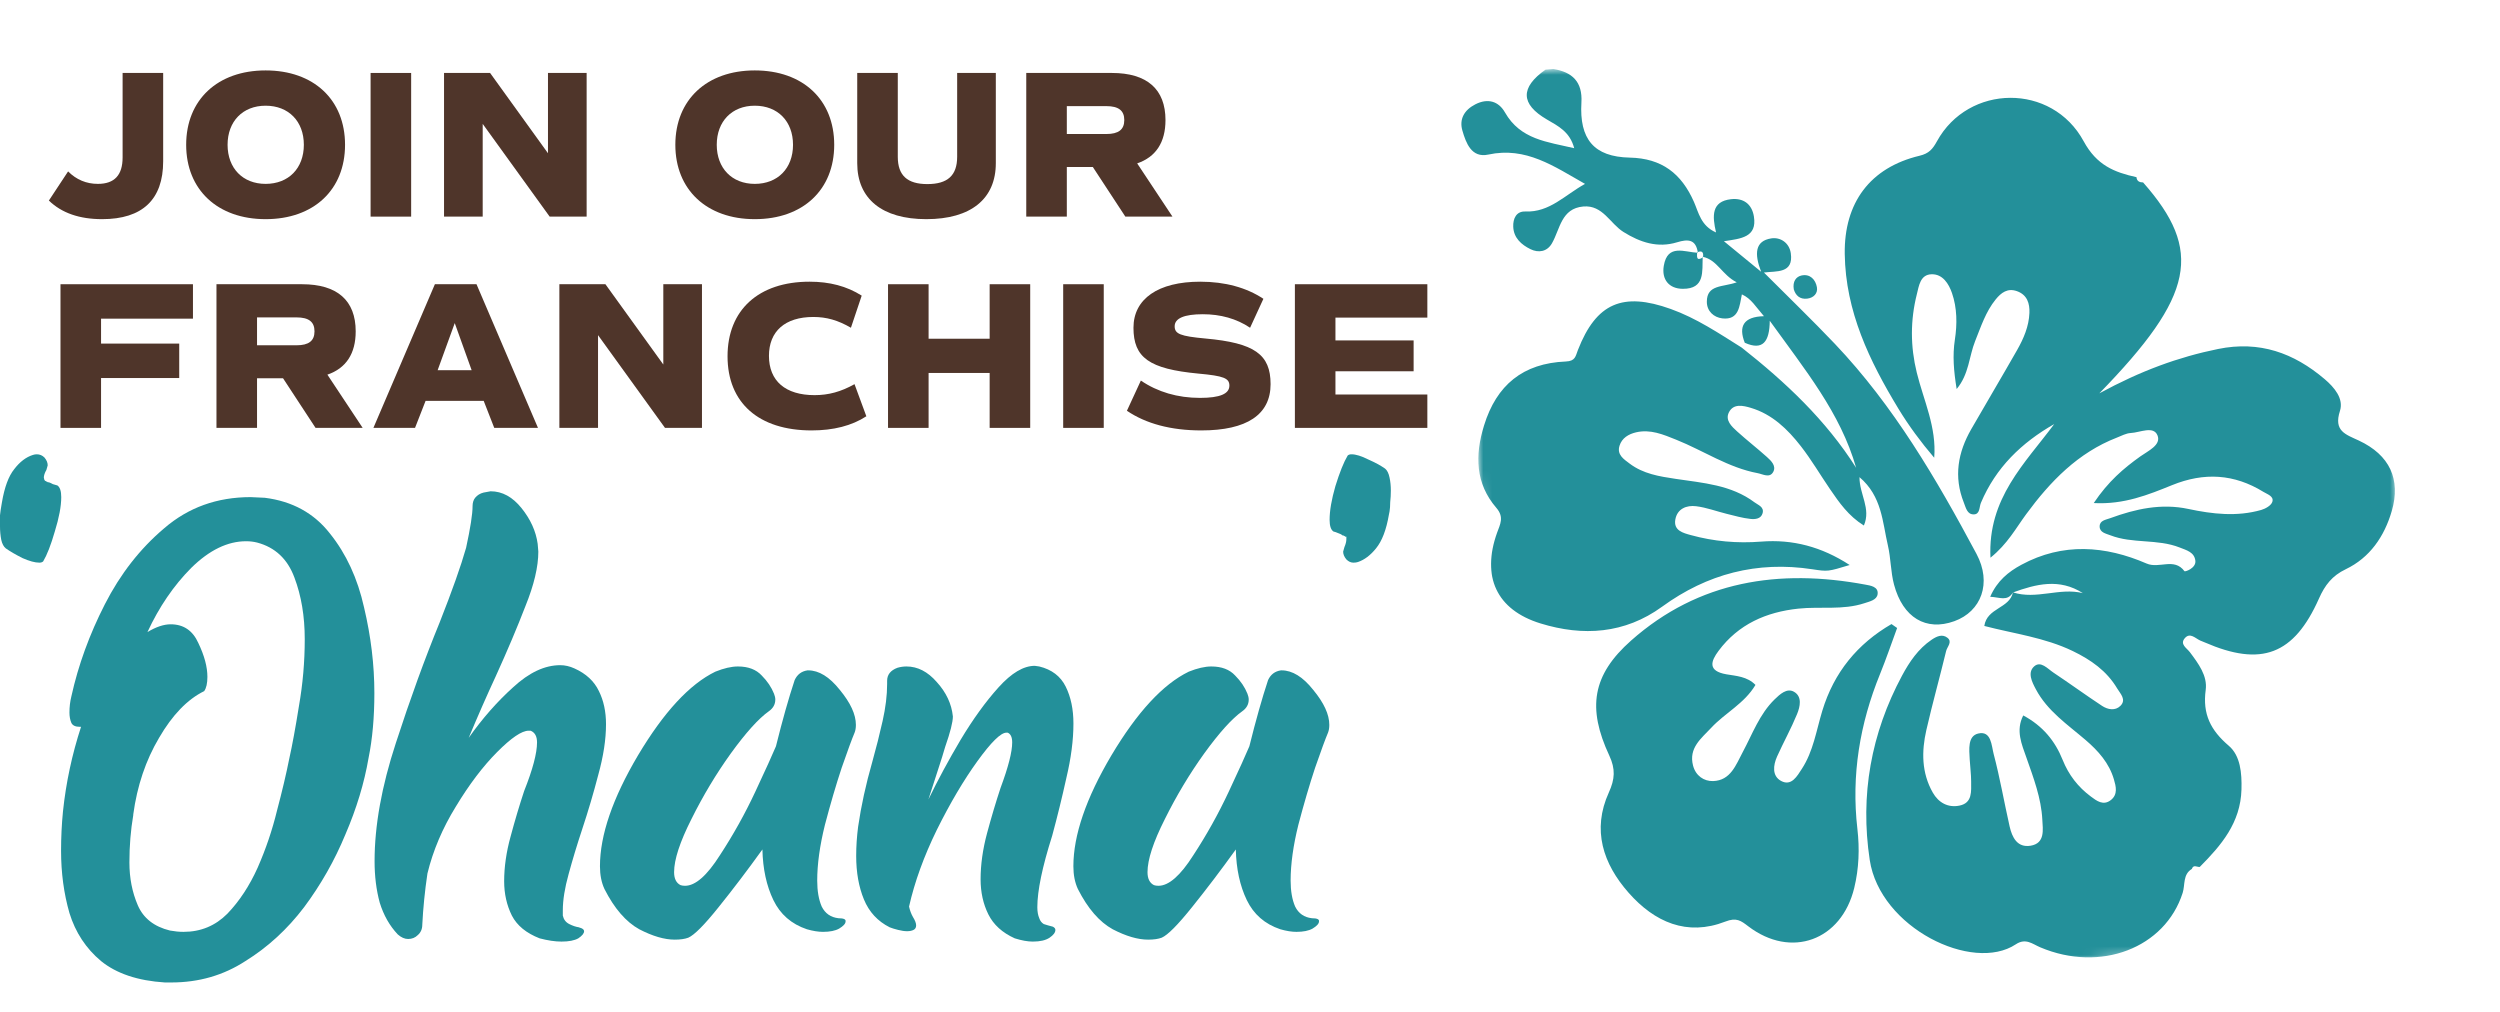 <svg width="284" height="115" viewBox="0 0 284 115" fill="none" xmlns="http://www.w3.org/2000/svg">
<mask id="mask0_111_23" style="mask-type:luminance" maskUnits="userSpaceOnUse" x="164" y="0" width="113" height="115">
<path d="M267.889 0.524L164.405 8.787L172.812 114.079L276.296 105.817L267.889 0.524Z" fill="white"/>
</mask>
<g mask="url(#mask0_111_23)">
<path d="M243.458 20.726C243.055 20.721 242.745 20.596 242.703 20.127C240.176 19.568 238.183 18.772 236.706 16.05C233.094 9.393 223.605 9.542 220.036 16.053C219.553 16.935 219.128 17.438 218.067 17.692C212.44 19.037 209.479 23.028 209.563 28.857C209.656 35.387 212.371 40.999 215.642 46.399C216.831 48.36 218.2 50.21 219.726 51.998C220.012 48.535 218.526 45.503 217.747 42.334C217.011 39.343 217.007 36.391 217.751 33.433C217.995 32.466 218.136 31.19 219.426 31.156C220.697 31.123 221.382 32.247 221.742 33.283C222.335 34.986 222.343 36.83 222.074 38.585C221.796 40.394 221.944 42.131 222.276 44.195C223.692 42.495 223.682 40.469 224.374 38.753C225.039 37.101 225.576 35.407 226.714 34.009C227.329 33.254 228.055 32.696 229.122 33.075C230.294 33.492 230.585 34.472 230.542 35.552C230.482 37.08 229.881 38.468 229.141 39.769C227.43 42.776 225.661 45.747 223.937 48.747C222.417 51.39 221.922 54.152 223.089 57.09C223.326 57.685 223.465 58.449 224.224 58.435C224.943 58.423 224.83 57.599 225.032 57.122C226.725 53.111 229.65 50.291 233.358 48.175C230.045 52.64 225.795 56.591 226.117 63.355C228.063 61.788 229.004 60 230.172 58.415C232.919 54.68 236.062 51.429 240.478 49.713C240.996 49.511 241.522 49.218 242.056 49.19C243.106 49.137 244.637 48.339 245.092 49.461C245.535 50.554 244.033 51.212 243.144 51.847C241.247 53.201 239.489 54.693 237.849 57.148C241.282 57.334 244.051 56.205 246.75 55.11C250.394 53.631 253.801 53.83 257.131 55.88C257.587 56.16 258.345 56.377 258.134 57.017C258 57.426 257.358 57.793 256.874 57.931C254.117 58.718 251.35 58.404 248.602 57.818C245.518 57.16 242.599 57.81 239.718 58.865C239.196 59.055 238.515 59.126 238.519 59.813C238.525 60.491 239.225 60.611 239.731 60.807C242.264 61.793 245.071 61.191 247.612 62.197C248.403 62.509 249.289 62.73 249.394 63.712C249.483 64.544 248.223 64.98 248.157 64.89C246.977 63.306 245.296 64.642 243.852 64.017C239.169 61.988 234.331 61.614 229.629 64.159C228.158 64.954 226.88 65.979 226.085 67.795C227.154 67.835 228.037 68.363 228.667 67.304C231.3 66.354 233.936 65.664 236.612 67.38C233.956 66.72 231.329 68.152 228.67 67.293C228.284 69.137 225.719 69.034 225.418 71.109C228.774 71.987 232.269 72.418 235.457 73.954C237.517 74.948 239.325 76.209 240.514 78.211C240.863 78.798 241.594 79.48 240.875 80.189C240.281 80.775 239.438 80.612 238.798 80.19C236.931 78.961 235.125 77.641 233.265 76.404C232.606 75.967 231.832 75.037 231.086 75.697C230.289 76.401 230.831 77.466 231.269 78.292C232.581 80.774 234.875 82.308 236.921 84.062C238.375 85.308 239.6 86.688 240.142 88.544C240.369 89.32 240.616 90.246 239.791 90.889C238.926 91.564 238.173 90.968 237.523 90.487C236.073 89.414 234.999 88.028 234.315 86.32C233.456 84.174 232.062 82.465 229.841 81.274C228.963 82.983 229.668 84.549 230.202 86.071C231.01 88.373 231.885 90.669 232.008 93.118C232.064 94.215 232.353 95.801 230.677 96.073C229.168 96.321 228.575 95.135 228.291 93.876C227.673 91.138 227.195 88.365 226.48 85.654C226.232 84.718 226.223 82.971 224.719 83.33C223.517 83.616 223.698 85.131 223.758 86.252C223.804 87.097 223.922 87.94 223.922 88.783C223.92 89.891 224.082 91.204 222.616 91.513C221.31 91.788 220.221 91.198 219.558 90.029C218.285 87.783 218.28 85.353 218.834 82.93C219.522 79.922 220.358 76.95 221.082 73.95C221.197 73.469 221.825 72.921 221.229 72.451C220.633 71.981 219.982 72.303 219.424 72.68C217.91 73.706 216.905 75.198 216.068 76.759C212.553 83.314 211.287 90.33 212.403 97.697C213.567 105.392 224.084 110.532 228.994 107.275C230.128 106.523 230.884 107.24 231.772 107.615C238.614 110.515 245.954 107.696 247.951 101.428C248.244 100.506 247.953 99.341 248.992 98.711C249.176 98.18 249.576 98.507 249.889 98.488C252.332 96.031 254.527 93.474 254.631 89.687C254.683 87.82 254.514 85.849 253.191 84.72C251.126 82.958 250.197 81.121 250.567 78.382C250.786 76.767 249.733 75.375 248.768 74.084C248.424 73.625 247.582 73.184 248.208 72.482C248.797 71.821 249.381 72.509 249.941 72.764C250.11 72.841 250.287 72.902 250.457 72.976C256.884 75.775 260.591 74.392 263.435 67.993C264.107 66.48 264.92 65.408 266.479 64.663C269.211 63.355 270.861 60.95 271.704 58.056C272.755 54.448 271.467 51.682 267.956 50.043C266.467 49.348 265.08 48.974 265.816 46.688C266.269 45.285 265.18 44.004 264.087 43.075C260.576 40.088 256.677 38.686 251.983 39.643C247.458 40.565 243.194 42.123 238.484 44.684C249.32 33.56 250.28 28.463 243.458 20.726ZM179.649 11.64C179.403 15.802 181.057 17.819 185.141 17.905C188.776 17.982 191.011 19.705 192.435 22.941C192.965 24.148 193.216 25.653 194.943 26.406C194.504 24.534 194.41 22.882 196.644 22.628C198.02 22.472 199.008 23.149 199.242 24.587C199.627 26.96 197.779 27.11 195.836 27.403C197.273 28.582 198.398 29.505 200.067 30.875C199.257 28.778 199.397 27.37 201.205 27.082C202.261 26.913 203.266 27.588 203.435 28.768C203.77 31.107 201.782 30.773 200.381 30.959C203.188 33.774 205.876 36.361 208.444 39.064C215.126 46.1 219.981 54.417 224.527 62.916C226.302 66.234 225.074 69.462 222.008 70.568C218.803 71.725 216.169 70.179 215.161 66.408C214.776 64.969 214.806 63.422 214.465 61.966C213.843 59.309 213.798 56.377 211.238 54.204C211.23 56.177 212.57 57.75 211.737 59.7C209.987 58.615 208.932 57.09 207.888 55.564C206.78 53.942 205.781 52.236 204.579 50.69C203.075 48.757 201.309 47.049 198.893 46.332C198.053 46.083 196.914 45.793 196.395 46.861C195.964 47.747 196.713 48.444 197.326 49C198.432 50.002 199.614 50.92 200.725 51.916C201.207 52.349 201.802 52.927 201.443 53.6C201.043 54.352 200.262 53.861 199.671 53.751C196.336 53.126 193.517 51.195 190.423 49.954C188.947 49.361 187.482 48.729 185.848 49.115C185.004 49.314 184.25 49.758 183.977 50.636C183.658 51.657 184.457 52.158 185.125 52.663C186.671 53.833 188.499 54.12 190.348 54.398C193.456 54.865 196.656 55.074 199.318 57.068C199.726 57.375 200.428 57.586 200.231 58.3C200.048 58.964 199.359 59.004 198.855 58.95C197.946 58.853 197.054 58.593 196.16 58.374C194.995 58.087 193.849 57.649 192.669 57.506C191.598 57.376 190.544 57.783 190.319 59.006C190.083 60.279 191.226 60.553 192.071 60.785C194.685 61.505 197.349 61.743 200.069 61.527C203.633 61.245 206.926 62.104 210.122 64.185C207.658 64.933 207.656 64.939 205.889 64.669C199.614 63.709 193.944 65.19 188.818 68.918C184.557 72.017 179.819 72.305 175.003 70.822C169.976 69.274 168.289 65.482 170.069 60.516C170.411 59.563 170.897 58.751 169.993 57.703C167.588 54.918 167.542 51.718 168.59 48.328C170.004 43.749 173 41.265 177.881 41.066C178.968 41.022 178.975 40.473 179.253 39.759C181.334 34.425 184.344 33.144 189.792 35.098C192.716 36.145 195.26 37.859 197.86 39.489C202.826 43.407 207.407 47.693 210.859 53.145C209.067 46.878 205.023 41.979 201.044 36.438C201.025 38.82 200.257 39.862 198.206 38.937C197.469 37.08 198.056 35.976 200.385 35.919C199.44 34.843 198.952 33.924 197.877 33.442C197.604 34.755 197.563 36.391 195.652 36.168C194.7 36.057 193.898 35.364 193.897 34.281C193.895 32.302 195.698 32.638 197.294 32.071C195.609 31.222 195.093 29.517 193.423 29.169L193.463 29.233C193.539 28.683 193.387 28.407 192.792 28.666L192.88 28.717C192.656 27.171 191.76 27.143 190.514 27.524C188.313 28.198 186.327 27.537 184.429 26.354C182.899 25.4 182.078 23.267 179.867 23.458C177.349 23.678 177.234 26.011 176.3 27.643C175.753 28.6 174.772 28.756 173.856 28.303C172.838 27.802 171.955 27.036 171.904 25.762C171.866 24.837 172.248 23.983 173.282 24.026C176.035 24.141 177.758 22.162 180.058 20.89C176.538 18.9 173.348 16.632 169.067 17.56C167.165 17.972 166.534 16.245 166.124 14.823C165.755 13.544 166.33 12.504 167.588 11.857C169.027 11.117 170.245 11.511 170.96 12.765C172.729 15.868 175.77 16.11 178.83 16.835C178.34 14.972 177.021 14.328 175.728 13.574C172.718 11.82 172.693 9.945 175.571 7.91C175.867 7.887 176.165 7.865 176.463 7.841C178.611 8.181 179.788 9.296 179.649 11.64ZM215.513 71.34C214.869 73.084 214.273 74.847 213.573 76.567C211.272 82.221 210.295 88.063 211 94.167C211.259 96.418 211.179 98.65 210.641 100.87C209.193 106.841 203.477 108.943 198.604 105.228C197.768 104.589 197.268 104.196 195.999 104.691C191.635 106.392 187.951 104.747 185.017 101.423C182.109 98.13 180.827 94.28 182.765 90.023C183.457 88.506 183.526 87.358 182.82 85.843C180.298 80.433 180.866 76.683 185.3 72.761C192.991 65.955 202.121 64.59 211.914 66.415C212.469 66.519 213.416 66.64 213.296 67.501C213.205 68.159 212.408 68.321 211.793 68.525C209.346 69.334 206.8 68.877 204.312 69.139C200.646 69.524 197.482 70.908 195.225 73.941C194.355 75.108 193.956 76.227 196.123 76.602C197.216 76.791 198.481 76.841 199.421 77.807C198.165 79.924 195.975 80.981 194.4 82.672C193.271 83.885 191.812 84.956 192.329 86.966C192.627 88.123 193.561 88.761 194.604 88.73C196.608 88.668 197.203 86.881 197.983 85.423C199.084 83.368 199.881 81.123 201.593 79.453C202.197 78.863 202.986 78.136 203.78 78.576C204.758 79.119 204.493 80.277 204.145 81.124C203.473 82.764 202.603 84.32 201.877 85.938C201.428 86.94 201.289 88.153 202.337 88.718C203.512 89.349 204.16 88.156 204.689 87.344C205.99 85.354 206.333 82.992 207.009 80.76C208.34 76.363 211.025 73.126 214.873 70.894C215.086 71.044 215.3 71.192 215.513 71.34ZM192.793 28.668C192.781 29.14 192.675 29.725 193.464 29.234C193.464 29.234 193.424 29.171 193.424 29.17C193.355 30.822 193.718 32.824 191.165 32.81C189.583 32.802 188.749 31.733 189.005 30.202C189.431 27.659 191.369 28.648 192.881 28.718L192.793 28.668ZM204.67 31.291C205.632 31.094 206.248 31.766 206.402 32.632C206.522 33.314 206.042 33.831 205.312 33.924C204.442 34.034 203.977 33.536 203.775 32.87C203.626 31.98 204.03 31.422 204.67 31.291Z" fill="#23909A"/>
</g>
<path d="M11.6 24.896C9.032 24.896 7.016 24.2 5.552 22.784L7.736 19.472C8.672 20.408 9.8 20.888 11.12 20.888C13.016 20.888 13.928 19.88 13.928 17.888V8.288H18.536V18.32C18.536 22.664 16.184 24.896 11.6 24.896Z" fill="#4F352A"/>
<path d="M30.173 24.896C24.725 24.896 21.149 21.56 21.149 16.448C21.149 11.336 24.725 8 30.173 8C35.645 8 39.197 11.336 39.197 16.448C39.197 21.56 35.645 24.896 30.173 24.896ZM30.173 20.888C32.789 20.888 34.517 19.112 34.517 16.448C34.517 13.784 32.789 12.008 30.173 12.008C27.581 12.008 25.853 13.784 25.853 16.448C25.853 19.112 27.581 20.888 30.173 20.888Z" fill="#4F352A"/>
<path d="M42.099 24.608V8.288H46.707V24.608H42.099Z" fill="#4F352A"/>
<path d="M62.25 8.288H66.642V24.608H62.442L54.834 14.072V24.608H50.442V8.288H55.674L62.25 17.408V8.288Z" fill="#4F352A"/>
<path d="M85.743 24.896C80.295 24.896 76.719 21.56 76.719 16.448C76.719 11.336 80.295 8 85.743 8C91.215 8 94.767 11.336 94.767 16.448C94.767 21.56 91.215 24.896 85.743 24.896ZM85.743 20.888C88.359 20.888 90.087 19.112 90.087 16.448C90.087 13.784 88.359 12.008 85.743 12.008C83.151 12.008 81.423 13.784 81.423 16.448C81.423 19.112 83.151 20.888 85.743 20.888Z" fill="#4F352A"/>
<path d="M105.229 24.896C100.213 24.896 97.381 22.592 97.381 18.536V8.288H101.989V17.816C101.989 19.928 103.069 20.912 105.349 20.912C107.653 20.912 108.733 19.928 108.733 17.816V8.288H113.125V18.536C113.125 22.592 110.293 24.896 105.229 24.896Z" fill="#4F352A"/>
<path d="M133.191 24.608H127.839L124.143 18.968H121.191V24.608H116.583V8.288H126.303C130.311 8.288 132.399 10.136 132.399 13.64C132.399 16.184 131.295 17.84 129.183 18.56L133.191 24.608ZM121.191 12.056V15.224H125.679C127.071 15.224 127.719 14.72 127.719 13.64C127.719 12.56 127.071 12.056 125.679 12.056H121.191Z" fill="#4F352A"/>
<path d="M21.92 36.2H11.48V39.032H20.36V42.944H11.48V48.608H6.872V32.288H21.92V36.2Z" fill="#4F352A"/>
<path d="M41.199 48.608H35.847L32.151 42.968H29.199V48.608H24.591V32.288H34.311C38.319 32.288 40.407 34.136 40.407 37.64C40.407 40.184 39.303 41.84 37.191 42.56L41.199 48.608ZM29.199 36.056V39.224H33.687C35.079 39.224 35.727 38.72 35.727 37.64C35.727 36.56 35.079 36.056 33.687 36.056H29.199Z" fill="#4F352A"/>
<path d="M56.147 48.608L54.947 45.536H48.347L47.147 48.608H42.419L49.403 32.288H54.131L61.115 48.608H56.147ZM53.579 42.056L51.659 36.704L49.715 42.056H53.579Z" fill="#4F352A"/>
<path d="M75.352 32.288H79.744V48.608H75.544L67.936 38.072V48.608H63.544V32.288H68.776L75.352 41.408V32.288Z" fill="#4F352A"/>
<path d="M92.201 48.896C86.177 48.896 82.649 45.752 82.649 40.472C82.649 35.216 86.177 32 91.961 32C94.241 32 96.185 32.504 97.889 33.584L96.665 37.232C95.177 36.368 93.881 36.008 92.393 36.008C89.177 36.008 87.353 37.64 87.353 40.424C87.353 43.28 89.225 44.888 92.537 44.888C94.121 44.888 95.537 44.504 97.073 43.64L98.417 47.288C96.761 48.368 94.673 48.896 92.201 48.896Z" fill="#4F352A"/>
<path d="M112.424 32.288H117.032V48.608H112.424V42.368H105.488V48.608H100.88V32.288H105.488V38.48H112.424V32.288Z" fill="#4F352A"/>
<path d="M120.778 48.608V32.288H125.386V48.608H120.778Z" fill="#4F352A"/>
<path d="M136.466 48.896C133.01 48.896 130.178 48.128 128.018 46.664L129.602 43.232C131.498 44.528 133.778 45.2 136.322 45.2C138.578 45.2 139.658 44.744 139.658 43.808C139.658 42.968 139.034 42.704 136.13 42.44C130.562 41.912 128.762 40.64 128.762 37.232C128.762 33.944 131.57 32 136.346 32C139.178 32 141.602 32.672 143.522 33.944L142.01 37.232C140.474 36.2 138.65 35.696 136.634 35.696C134.546 35.696 133.442 36.152 133.442 37.064C133.442 37.928 134.066 38.192 136.946 38.456C142.514 38.96 144.338 40.256 144.338 43.64C144.338 47.096 141.65 48.896 136.466 48.896Z" fill="#4F352A"/>
<path d="M162.147 36.08H151.707V38.672H160.587V42.176H151.707V44.816H162.147V48.608H147.099V32.288H162.147V36.08Z" fill="#4F352A"/>
<path d="M4.174 51.608C4.516 51.608 4.809 51.731 5.053 51.977C5.297 52.271 5.419 52.566 5.419 52.861L5.273 53.377C5.077 53.721 4.98 54.016 4.98 54.261L5.053 54.556C5.102 54.556 5.126 54.581 5.126 54.63C5.175 54.63 5.224 54.655 5.273 54.704C5.322 54.704 5.37 54.728 5.419 54.778C5.517 54.778 5.615 54.802 5.712 54.851C5.81 54.9 5.907 54.95 6.005 54.999C6.152 55.048 6.322 55.097 6.518 55.146C6.811 55.343 6.957 55.785 6.957 56.473C6.957 57.505 6.713 58.807 6.225 60.38C5.785 61.903 5.346 63.033 4.907 63.77C4.809 63.868 4.662 63.918 4.467 63.918C3.979 63.918 3.344 63.746 2.563 63.402C1.782 63.008 1.147 62.64 0.659 62.296C0.415 62.099 0.244 61.78 0.146 61.338C0.049 60.846 0 60.33 0 59.79C0 59.347 0 58.93 0 58.537C0.049 58.094 0.098 57.751 0.146 57.505C0.195 57.21 0.22 57.062 0.22 57.062C0.513 55.343 0.976 54.09 1.611 53.303C2.246 52.468 2.954 51.927 3.735 51.682C3.881 51.633 4.028 51.608 4.174 51.608Z" fill="#23909A"/>
<path d="M19.46 111.608H18.728C15.652 111.411 13.235 110.601 11.477 109.176C9.769 107.75 8.573 105.932 7.889 103.721C7.254 101.51 6.937 99.151 6.937 96.645C6.937 95.121 7.01 93.623 7.157 92.148C7.499 88.905 8.182 85.711 9.207 82.566H9.061C8.573 82.566 8.255 82.419 8.109 82.124C7.962 81.78 7.889 81.387 7.889 80.945C7.889 80.306 7.962 79.692 8.109 79.102C8.89 75.564 10.159 72.075 11.917 68.635C13.675 65.195 15.92 62.321 18.654 60.011C21.388 57.652 24.66 56.473 28.468 56.473L30.079 56.547C33.203 56.94 35.669 58.291 37.475 60.601C39.331 62.91 40.624 65.711 41.357 69.004C42.138 72.296 42.528 75.539 42.528 78.733C42.528 81.485 42.309 83.942 41.869 86.104C41.381 88.954 40.502 91.854 39.233 94.802C38.012 97.751 36.45 100.502 34.546 103.058C32.642 105.564 30.421 107.603 27.882 109.176C25.392 110.797 22.584 111.608 19.46 111.608ZM20.851 105.859C22.804 105.859 24.464 105.171 25.831 103.795C27.198 102.37 28.346 100.625 29.273 98.561C30.201 96.448 30.933 94.286 31.47 92.075C32.056 89.864 32.52 87.898 32.862 86.178C33.203 84.655 33.569 82.665 33.96 80.207C34.399 77.701 34.619 75.171 34.619 72.615C34.619 70.011 34.229 67.677 33.447 65.613C32.666 63.5 31.25 62.173 29.2 61.633C28.809 61.534 28.394 61.485 27.955 61.485C25.856 61.485 23.781 62.492 21.73 64.507C19.729 66.522 18.069 68.954 16.75 71.805C17.727 71.215 18.605 70.92 19.387 70.92C20.851 70.92 21.901 71.632 22.536 73.058C23.219 74.483 23.561 75.76 23.561 76.891C23.561 77.628 23.439 78.168 23.195 78.512C21.291 79.446 19.582 81.215 18.069 83.819C16.555 86.375 15.579 89.274 15.139 92.517C15.139 92.517 15.139 92.542 15.139 92.591C14.846 94.311 14.7 96.104 14.7 97.972C14.7 99.741 15.017 101.362 15.652 102.836C16.287 104.311 17.507 105.269 19.314 105.711C19.851 105.809 20.363 105.859 20.851 105.859Z" fill="#23909A"/>
<path d="M63.79 106.964C63.057 106.964 62.228 106.841 61.3 106.596C59.786 106.006 58.737 105.146 58.151 104.016C57.565 102.836 57.272 101.534 57.272 100.109C57.272 98.488 57.516 96.792 58.005 95.023C58.493 93.205 59.005 91.485 59.542 89.864C60.519 87.406 61.007 85.564 61.007 84.335C61.007 83.647 60.763 83.205 60.275 83.008H60.055C59.274 83.008 58.078 83.819 56.467 85.441C54.855 87.062 53.293 89.126 51.78 91.632C50.266 94.09 49.192 96.62 48.557 99.225C48.264 101.19 48.069 103.131 47.972 105.048C47.972 105.539 47.801 105.932 47.459 106.227C47.166 106.522 46.8 106.669 46.36 106.669C45.97 106.669 45.579 106.497 45.189 106.153C44.261 105.171 43.578 103.967 43.138 102.542C42.748 101.117 42.552 99.544 42.552 97.824C42.552 93.795 43.358 89.323 44.969 84.409C46.58 79.446 48.24 74.876 49.949 70.699C51.365 67.112 52.365 64.286 52.951 62.222C53.44 59.962 53.684 58.389 53.684 57.505C53.684 57.112 53.781 56.792 53.977 56.547C54.221 56.252 54.538 56.055 54.929 55.957L55.734 55.809C57.052 55.809 58.224 56.448 59.249 57.726C60.275 59.004 60.885 60.355 61.08 61.78L61.154 62.664C61.154 64.384 60.665 66.448 59.689 68.856C58.761 71.264 57.638 73.918 56.32 76.817C55.295 79.028 54.27 81.362 53.244 83.819C54.807 81.608 56.491 79.692 58.297 78.07C60.104 76.399 61.886 75.564 63.643 75.564C64.18 75.564 64.718 75.687 65.254 75.932C66.573 76.522 67.5 77.382 68.037 78.512C68.574 79.593 68.843 80.846 68.843 82.271C68.843 83.991 68.55 85.908 67.964 88.021C67.427 90.085 66.817 92.148 66.133 94.212C65.547 95.981 65.035 97.677 64.595 99.298C64.156 100.871 63.936 102.247 63.936 103.426V104.016C64.034 104.458 64.278 104.777 64.669 104.974C65.059 105.171 65.425 105.293 65.767 105.343C65.865 105.392 65.938 105.416 65.987 105.416C66.231 105.515 66.353 105.637 66.353 105.785C66.353 106.031 66.133 106.301 65.694 106.596C65.254 106.841 64.62 106.964 63.79 106.964Z" fill="#23909A"/>
<path d="M76.65 106.743C75.478 106.743 74.136 106.35 72.622 105.564C71.109 104.728 69.791 103.205 68.668 100.994C68.326 100.257 68.155 99.397 68.155 98.414C68.155 94.876 69.596 90.674 72.476 85.809C75.405 80.895 78.335 77.726 81.264 76.301C82.24 75.908 83.095 75.711 83.827 75.711C84.999 75.711 85.902 76.055 86.537 76.743C87.171 77.382 87.635 78.07 87.928 78.807C88.026 79.053 88.075 79.274 88.075 79.47C88.075 80.011 87.831 80.453 87.342 80.797C86.171 81.632 84.73 83.23 83.022 85.588C81.362 87.898 79.873 90.379 78.554 93.033C77.236 95.638 76.577 97.652 76.577 99.077C76.577 99.814 76.821 100.306 77.309 100.551C77.456 100.601 77.627 100.625 77.822 100.625C78.994 100.625 80.312 99.47 81.777 97.161C83.29 94.851 84.633 92.443 85.804 89.937C86.976 87.431 87.757 85.711 88.148 84.778C88.88 81.829 89.588 79.323 90.272 77.259C90.564 76.62 91.053 76.252 91.736 76.153H91.809C93.03 76.153 94.226 76.891 95.398 78.365C96.618 79.839 97.229 81.166 97.229 82.345C97.229 82.689 97.18 82.984 97.082 83.23C96.789 83.918 96.301 85.244 95.618 87.21C94.983 89.126 94.348 91.289 93.713 93.696C93.128 96.055 92.835 98.168 92.835 100.035C92.835 101.215 93.006 102.198 93.347 102.984C93.738 103.77 94.373 104.212 95.251 104.311C95.837 104.311 96.106 104.434 96.057 104.679C96.057 104.925 95.813 105.195 95.325 105.49C94.885 105.736 94.275 105.859 93.494 105.859C92.957 105.859 92.347 105.76 91.663 105.564C89.905 104.974 88.636 103.868 87.855 102.247C87.074 100.625 86.659 98.709 86.61 96.497C84.95 98.807 83.29 100.994 81.63 103.058C80.019 105.072 78.872 106.227 78.188 106.522C77.798 106.669 77.285 106.743 76.65 106.743Z" fill="#23909A"/>
<path d="M117.328 106.964C116.742 106.964 116.059 106.841 115.278 106.596C113.862 105.957 112.861 105.048 112.275 103.868C111.689 102.689 111.396 101.362 111.396 99.888C111.396 98.217 111.641 96.473 112.129 94.655C112.617 92.837 113.13 91.117 113.667 89.495C114.545 87.136 114.985 85.416 114.985 84.335C114.985 83.746 114.814 83.377 114.472 83.23H114.326C113.691 83.23 112.593 84.311 111.03 86.473C109.468 88.635 107.93 91.239 106.417 94.286C104.952 97.284 103.902 100.183 103.268 102.984C103.365 103.426 103.512 103.819 103.707 104.163C103.951 104.556 104.073 104.876 104.073 105.121C104.073 105.367 103.975 105.539 103.78 105.637C103.585 105.736 103.341 105.785 103.048 105.785C102.755 105.785 102.413 105.736 102.023 105.637C101.632 105.539 101.315 105.441 101.071 105.343C99.704 104.655 98.727 103.598 98.141 102.173C97.555 100.748 97.263 99.102 97.263 97.234C97.263 96.153 97.336 95.048 97.482 93.918C97.824 91.559 98.361 89.102 99.093 86.546C99.533 84.974 99.923 83.426 100.265 81.903C100.607 80.379 100.778 78.979 100.778 77.701V77.333C100.778 76.645 101.168 76.153 101.949 75.859C102.291 75.76 102.633 75.711 102.975 75.711C104.244 75.711 105.391 76.301 106.417 77.48C107.491 78.66 108.101 79.962 108.247 81.387C108.247 82.026 107.954 83.18 107.369 84.851C107.173 85.539 106.905 86.399 106.563 87.431C106.221 88.463 105.855 89.593 105.465 90.822C106.539 88.61 107.759 86.35 109.126 84.04C110.542 81.682 111.982 79.692 113.447 78.07C114.912 76.448 116.279 75.638 117.548 75.638L118.061 75.711C119.476 76.055 120.477 76.817 121.063 77.996C121.649 79.175 121.942 80.576 121.942 82.198C121.942 84.065 121.673 86.129 121.136 88.389C120.648 90.601 120.111 92.787 119.525 94.95C118.402 98.488 117.841 101.19 117.841 103.058C117.841 103.549 117.914 103.967 118.061 104.311C118.158 104.606 118.329 104.827 118.573 104.974C118.866 105.072 119.208 105.171 119.598 105.269C119.794 105.367 119.891 105.49 119.891 105.637C119.891 105.932 119.672 106.227 119.232 106.522C118.793 106.817 118.158 106.964 117.328 106.964Z" fill="#23909A"/>
<path d="M130.431 106.743C129.259 106.743 127.916 106.35 126.403 105.564C124.889 104.728 123.571 103.205 122.448 100.994C122.107 100.257 121.936 99.397 121.936 98.414C121.936 94.876 123.376 90.674 126.256 85.809C129.186 80.895 132.115 77.726 135.044 76.301C136.021 75.908 136.875 75.711 137.608 75.711C138.779 75.711 139.682 76.055 140.317 76.743C140.952 77.382 141.416 78.07 141.709 78.807C141.806 79.053 141.855 79.274 141.855 79.47C141.855 80.011 141.611 80.453 141.123 80.797C139.951 81.632 138.511 83.23 136.802 85.588C135.142 87.898 133.653 90.379 132.335 93.033C131.017 95.638 130.357 97.652 130.357 99.077C130.357 99.814 130.602 100.306 131.09 100.551C131.236 100.601 131.407 100.625 131.602 100.625C132.774 100.625 134.092 99.47 135.557 97.161C137.07 94.851 138.413 92.443 139.585 89.937C140.757 87.431 141.538 85.711 141.928 84.778C142.661 81.829 143.368 79.323 144.052 77.259C144.345 76.62 144.833 76.252 145.517 76.153H145.59C146.81 76.153 148.007 76.891 149.178 78.365C150.399 79.839 151.009 81.166 151.009 82.345C151.009 82.689 150.96 82.984 150.863 83.23C150.57 83.918 150.082 85.244 149.398 87.21C148.763 89.126 148.129 91.289 147.494 93.696C146.908 96.055 146.615 98.168 146.615 100.035C146.615 101.215 146.786 102.198 147.128 102.984C147.518 103.77 148.153 104.212 149.032 104.311C149.618 104.311 149.886 104.434 149.837 104.679C149.837 104.925 149.593 105.195 149.105 105.49C148.666 105.736 148.055 105.859 147.274 105.859C146.737 105.859 146.127 105.76 145.443 105.564C143.686 104.974 142.416 103.868 141.635 102.247C140.854 100.625 140.439 98.709 140.39 96.497C138.73 98.807 137.07 100.994 135.411 103.058C133.799 105.072 132.652 106.227 131.969 106.522C131.578 106.669 131.065 106.743 130.431 106.743Z" fill="#23909A"/>
<path d="M153.753 63.918C153.46 63.918 153.191 63.795 152.947 63.549C152.703 63.254 152.581 62.959 152.581 62.664L152.727 62.148C152.874 61.804 152.947 61.51 152.947 61.264V60.969C152.947 60.969 152.923 60.969 152.874 60.969C152.874 60.969 152.849 60.969 152.8 60.969C152.8 60.92 152.776 60.895 152.727 60.895C152.678 60.846 152.605 60.822 152.508 60.822C152.459 60.773 152.385 60.723 152.288 60.674C152.19 60.625 152.068 60.576 151.922 60.527C151.824 60.478 151.678 60.429 151.482 60.38C151.189 60.183 151.043 59.741 151.043 59.053C151.043 58.021 151.263 56.743 151.702 55.22C152.19 53.647 152.654 52.492 153.093 51.755C153.191 51.657 153.338 51.608 153.533 51.608C154.021 51.608 154.656 51.804 155.437 52.198C156.218 52.542 156.853 52.886 157.341 53.23C157.585 53.426 157.756 53.77 157.854 54.261C157.951 54.704 158 55.195 158 55.736C158 56.178 157.976 56.62 157.927 57.062C157.927 57.456 157.902 57.8 157.854 58.094C157.805 58.34 157.78 58.463 157.78 58.463C157.487 60.183 156.999 61.461 156.316 62.296C155.681 63.082 154.997 63.598 154.265 63.844C154.119 63.893 153.948 63.918 153.753 63.918Z" fill="#23909A"/>
</svg>

